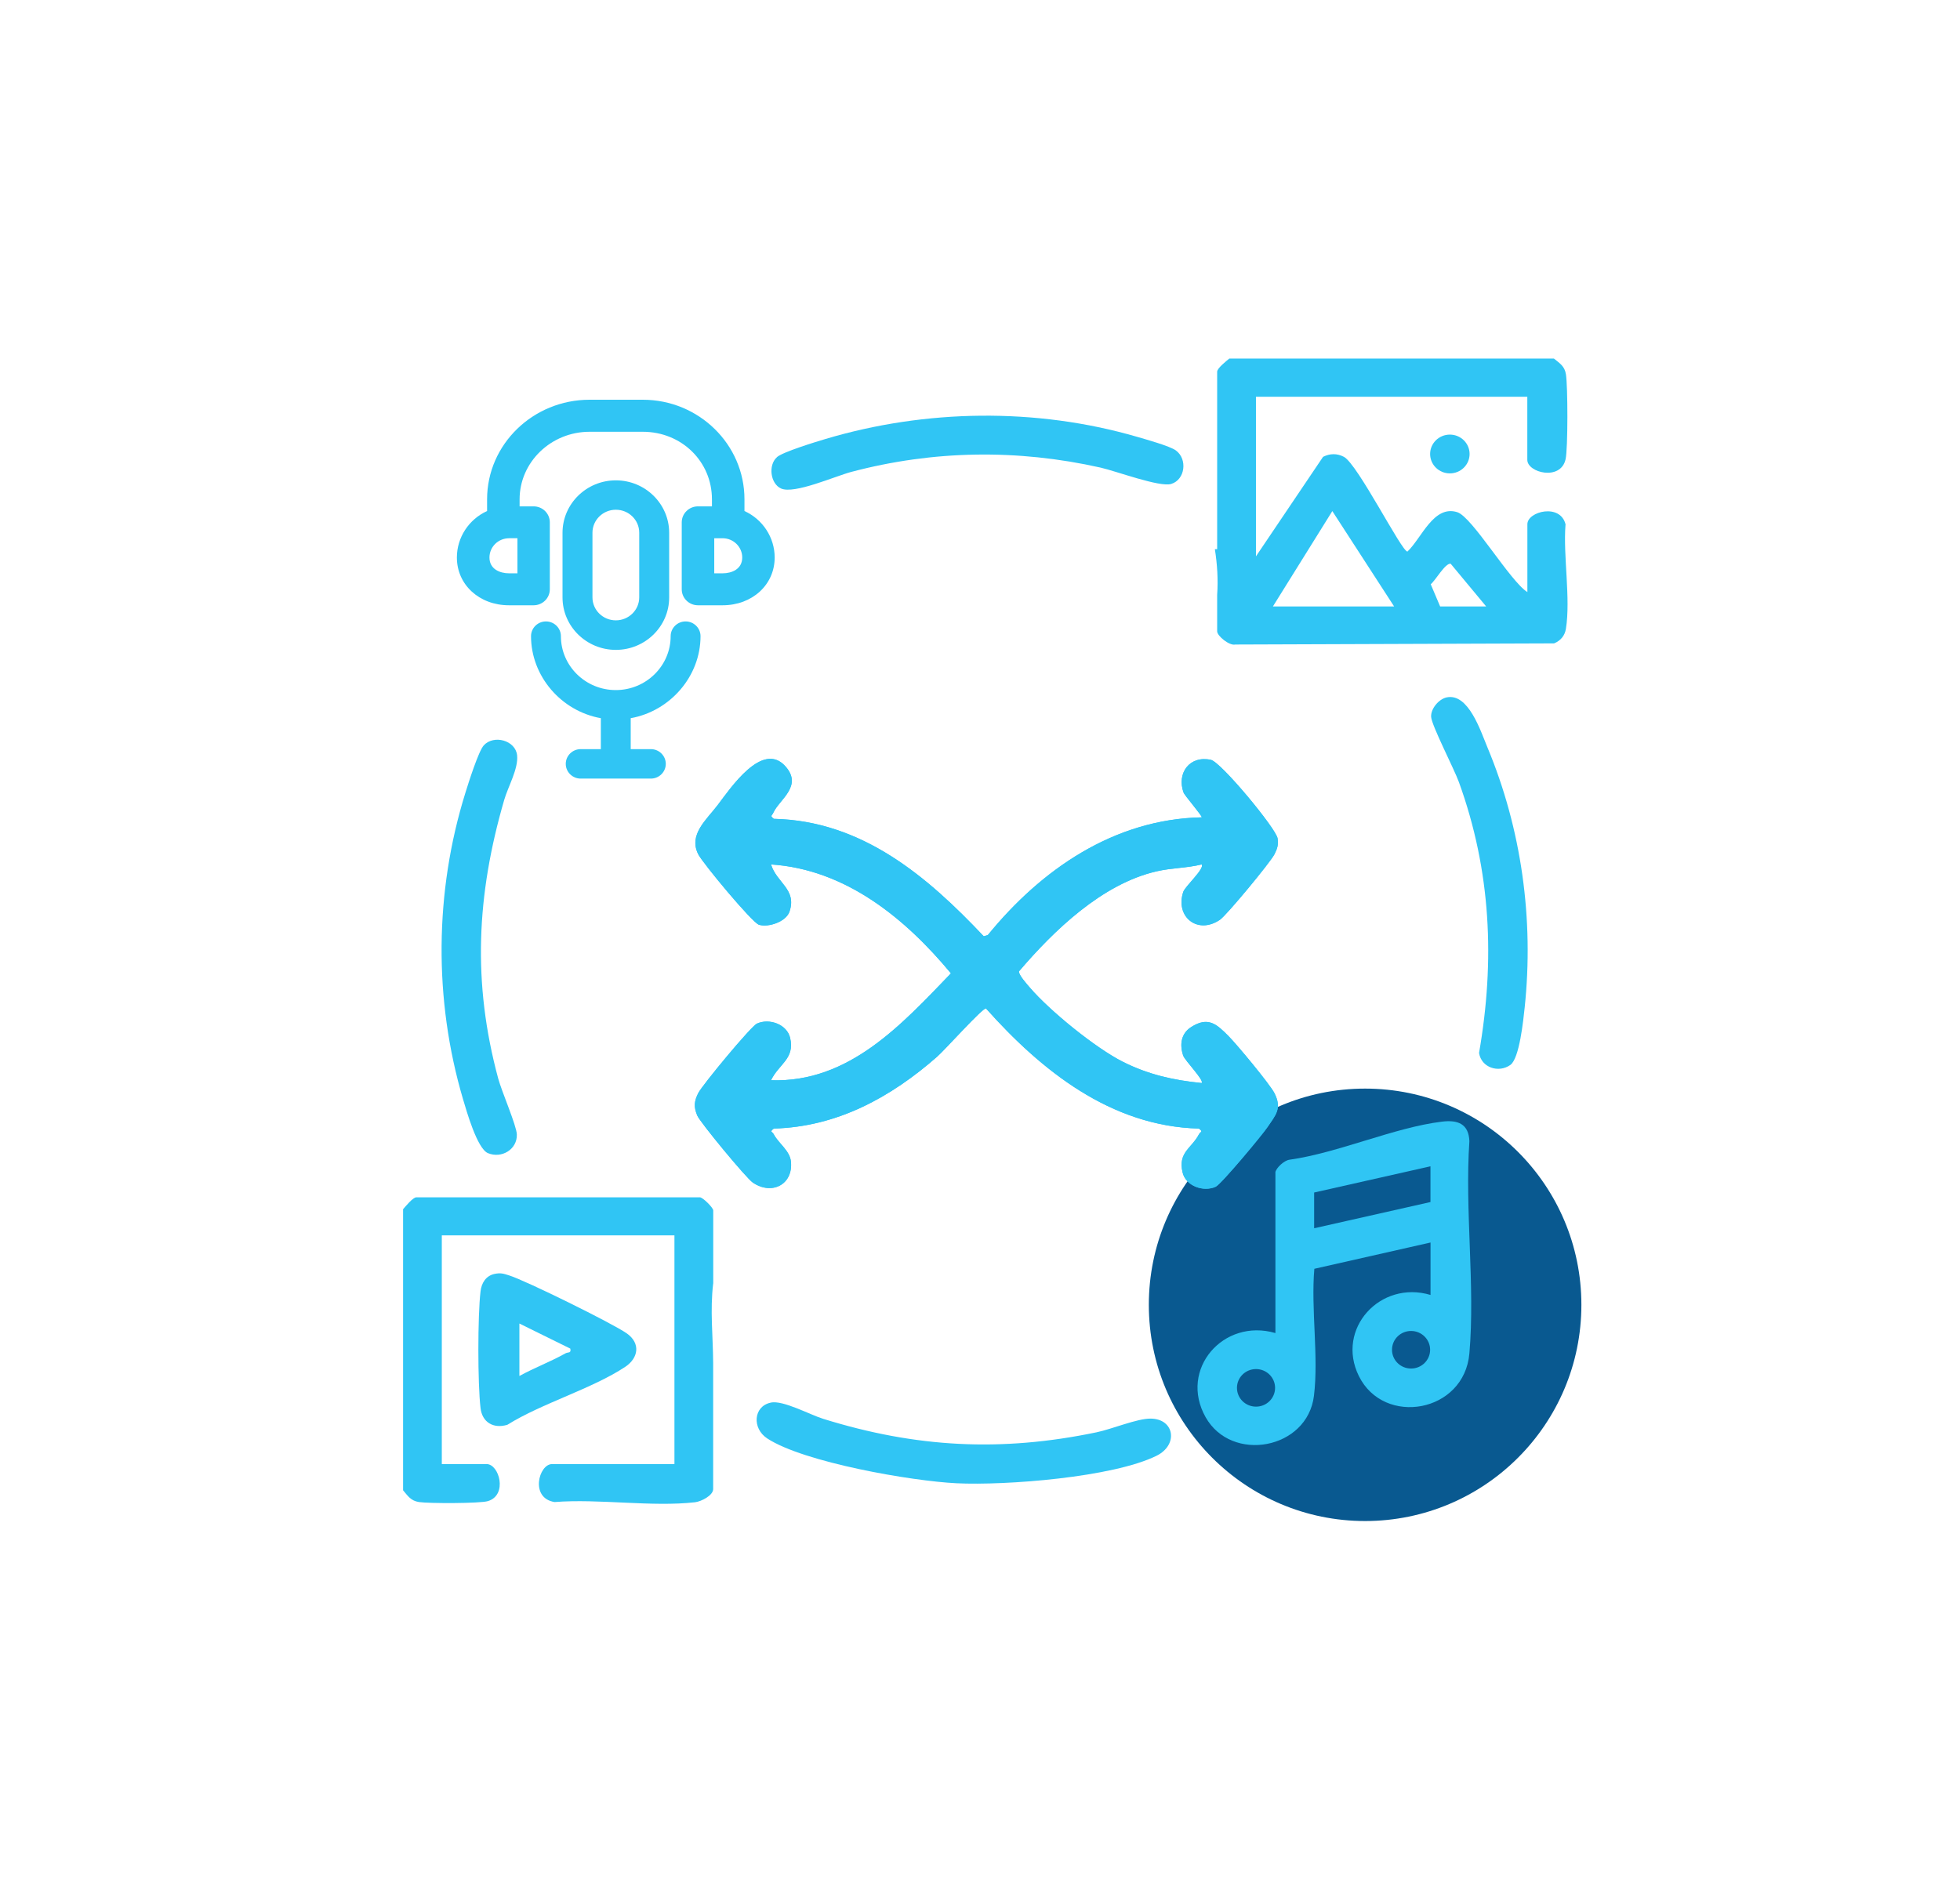 <?xml version="1.0" encoding="UTF-8"?> <svg xmlns="http://www.w3.org/2000/svg" id="Layer_5" viewBox="0 0 290 280.56"><defs><style>.cls-1{fill:#095990;}.cls-2{fill:#30c5f4;}</style></defs><circle class="cls-1" cx="201.98" cy="193.11" r="32"></circle><path class="cls-2" d="M114.03,207.58c1.83-.39,5.78,1.79,7.79,2.41,13.71,4.26,26.3,4.93,40.41,1.99,2.28-.47,5.99-2.04,8-2.03,3.54.01,4.17,3.88.89,5.5-6.48,3.2-22.31,4.42-29.59,4.07-6.64-.32-22.61-3.09-28.02-6.64-2.26-1.49-2.04-4.74.51-5.29Z"></path><path class="cls-2" d="M231.65,77.66c-.73-3.23-5.66-1.98-5.66-.08v10.05c-2.57-1.61-8.15-11.13-10.38-11.83-3.5-1.1-5.27,3.86-7.37,5.83-.86,0-7.37-12.96-9.4-14.02-1.02-.53-2.05-.51-3.08,0l-9.93,14.73v-23.62h40.15v9.34c0,1.9,4.93,3.15,5.66-.08.36-1.58.34-10.86.05-12.6-.19-1.19-.91-1.61-1.77-2.31h-48.04c-.44.37-1.79,1.43-1.79,1.94v26.27h-.34c.35,2.2.5,4.5.34,6.75v5.41c0,.67,1.8,2.16,2.68,1.95l47.17-.17c.96-.39,1.59-1.14,1.75-2.15.72-4.5-.42-10.73-.06-15.42ZM188.34,89.75l8.79-14.11,9.14,14.11h-17.93ZM213.08,89.75l-1.39-3.28c.69-.55,2.16-3.17,2.95-3.04l5.25,6.32h-6.81Z"></path><path class="cls-2" d="M105.53,189.96v-10.82c0-.41-1.55-1.94-1.97-1.94h-41.95c-.52,0-1.59,1.33-1.97,1.76v41.6c.72.85,1.14,1.55,2.35,1.74,1.4.22,9.06.22,10.21-.14,2.95-.91,1.66-5.48-.2-5.48h-6.63v-33.85h34.42v33.85h-18.11c-1.96,0-3.31,5.05.38,5.62,6.56-.52,14.38.76,20.78.03.93-.11,2.68-1.01,2.68-1.95v-18.63c-.03-4.19-.47-7.75,0-11.79Z"></path><path class="cls-2" d="M188.7,173.49c.15-.68,1.3-1.74,2.07-1.85,7.23-1.01,15.55-4.79,22.59-5.64,2.36-.29,3.95.34,4.05,2.89-.7,10.16.87,21.38,0,31.41-.76,8.78-12.63,10.86-16.35,3.36-3.46-6.99,3.16-14.24,10.6-12.01v-7.76l-17.19,3.89c-.52,5.97.66,12.96-.06,18.81-.98,7.93-12.19,9.97-16.03,3.15-3.99-7.09,2.64-14.7,10.33-12.45v-23.8ZM211.65,172.61l-17.21,3.88v5.29l17.21-3.88v-5.29ZM211.6,199.76c0-1.53-1.26-2.78-2.82-2.78s-2.82,1.24-2.82,2.78,1.26,2.78,2.82,2.78,2.82-1.24,2.82-2.78ZM188.66,205.4c0-1.53-1.26-2.78-2.82-2.78s-2.82,1.24-2.82,2.78,1.26,2.78,2.82,2.78,2.82-1.24,2.82-2.78Z"></path><path class="cls-2" d="M214.06,103.21c3.21-.66,5.01,4.98,6,7.35,5.07,12.12,6.91,25.49,5.53,38.55-.2,1.84-.76,7.53-2.12,8.5-1.74,1.23-4.3.4-4.63-1.78,2.38-13.69,1.77-26.97-2.98-40.08-.72-1.99-4.03-8.36-4.11-9.66-.07-1.19,1.13-2.64,2.31-2.88Z"></path><path class="cls-2" d="M73.16,188.54c.9-.19,1.33-.05,2.15.21,2.45.76,15.35,7.12,17.43,8.59s1.72,3.65-.23,4.95c-4.92,3.26-12.3,5.37-17.45,8.58-2.05.61-3.71-.36-3.96-2.47-.43-3.63-.43-13.66,0-17.29.14-1.21.78-2.29,2.06-2.57ZM76.85,195.88v7.76c2.21-1.21,4.63-2.12,6.82-3.35.39-.22.87.04.71-.7l-7.53-3.71Z"></path><ellipse class="cls-2" cx="214.52" cy="67.19" rx="2.92" ry="2.87"></ellipse><path class="cls-2" d="M71.58,110.31c1.48-1.62,4.7-.74,4.93,1.47.21,1.99-1.33,4.61-1.91,6.61-4.08,14.04-4.73,27.02-.88,41.25.52,1.92,2.7,6.93,2.75,8.24.09,2.22-2.25,3.63-4.28,2.78-1.59-.67-3.16-6.23-3.69-8.01-4.34-14.73-4.21-30.66.36-45.32.43-1.39,1.94-6.17,2.72-7.02Z"></path><path class="cls-2" d="M114.96,67.65c.86-.76,5.73-2.25,7.14-2.67,14.83-4.43,31.18-4.67,46.08-.35,1.3.38,4.92,1.38,5.81,2.04,1.73,1.27,1.38,4.31-.69,4.95-1.7.53-8.16-1.9-10.48-2.42-12.28-2.75-24.69-2.58-36.86.64-2.41.64-8.43,3.33-10.39,2.46-1.59-.71-1.94-3.47-.61-4.64Z"></path><path class="cls-2" d="M101.45,92.99c-.65,0-1.18.52-1.18,1.17,0,4.96-4.1,8.99-9.14,8.99s-9.14-4.03-9.14-8.99c0-.64-.53-1.17-1.19-1.17s-1.19.52-1.19,1.17c0,5.77,4.52,10.67,10.33,11.26v6.47h-4.01c-.65,0-1.19.52-1.19,1.17s.53,1.17,1.19,1.17h10.39c.65,0,1.19-.52,1.19-1.17s-.53-1.17-1.19-1.17h-4.01v-6.47c5.81-.59,10.33-5.49,10.33-11.26,0-.64-.53-1.17-1.19-1.17Z"></path><path class="cls-2" d="M96.31,115.23h-10.39c-1.22,0-2.21-.98-2.21-2.18s.99-2.18,2.21-2.18h2.98v-4.58c-5.86-1.04-10.33-6.21-10.33-12.14,0-1.2.99-2.18,2.21-2.18s2.21.98,2.21,2.18c0,4.4,3.64,7.98,8.12,7.98s8.12-3.58,8.12-7.98c0-1.2.99-2.18,2.21-2.18s2.21.98,2.21,2.18c0,5.93-4.47,11.09-10.33,12.14v4.58h2.98c1.22,0,2.21.98,2.21,2.18s-.99,2.18-2.21,2.18ZM85.92,112.9c-.09,0-.16.07-.16.15s.07.15.16.15h10.39c.09,0,.16-.07.16-.15s-.07-.15-.16-.15h-5.04v-8.4l.92-.09c5.27-.54,9.41-5.04,9.41-10.25,0-.17-.31-.17-.31,0,0,5.52-4.56,10-10.17,10s-10.17-4.49-10.17-10c0-.17-.31-.17-.31,0,0,5.21,4.13,9.72,9.4,10.25l.92.09v8.4h-5.04Z"></path><path class="cls-2" d="M91.12,95.16c3.78,0,6.86-3.03,6.86-6.75v-9.57c0-3.72-3.08-6.75-6.86-6.75s-6.86,3.03-6.86,6.75v9.57c0,3.72,3.08,6.75,6.86,6.75ZM86.63,88.42v-9.57c0-2.43,2.01-4.41,4.49-4.41s4.49,1.98,4.49,4.41v9.57c0,2.43-2.01,4.41-4.49,4.41s-4.49-1.98-4.49-4.41Z"></path><path class="cls-2" d="M91.12,96.18c-4.35,0-7.89-3.48-7.89-7.76v-9.57c0-4.28,3.54-7.76,7.89-7.76s7.89,3.48,7.89,7.76v9.57c0,4.28-3.54,7.76-7.89,7.76ZM91.12,73.11c-3.22,0-5.83,2.57-5.83,5.73v9.57c0,3.16,2.62,5.73,5.83,5.73s5.83-2.57,5.83-5.73v-9.57c0-3.16-2.62-5.73-5.83-5.73ZM91.12,93.84c-3.04,0-5.52-2.43-5.52-5.43v-9.57c0-2.99,2.47-5.43,5.52-5.43s5.52,2.43,5.52,5.43v9.57c0,2.99-2.47,5.43-5.52,5.43ZM91.12,75.44c-1.91,0-3.46,1.53-3.46,3.4v9.57c0,1.88,1.55,3.4,3.46,3.4s3.46-1.53,3.46-3.4v-9.57c0-1.88-1.55-3.4-3.46-3.4Z"></path><path class="cls-2" d="M109.13,76.31v-2.42c0-7.63-6.26-13.72-14.02-13.72h-7.86c-7.76,0-14.14,6.08-14.14,13.72v2.42c-2.69.92-4.47,3.39-4.47,6.2,0,3.62,3,6.06,6.68,6.06h3.64c.76,0,1.37-.61,1.37-1.35v-9.92c0-.75-.62-1.35-1.37-1.35h-3.1v-2.05c0-6.14,5.14-11.01,11.39-11.01h7.86c6.25,0,11.27,4.87,11.27,11.01v2.05h-3.1c-.76,0-1.37.61-1.37,1.35v9.92c0,.75.62,1.35,1.37,1.35h3.64c3.68,0,6.68-2.44,6.68-6.06,0-2.81-1.79-5.28-4.47-6.2ZM106.92,85.86h-2.27v-7.22h2.27c2.17,0,3.93,1.73,3.93,3.86s-1.76,3.35-3.93,3.35ZM77.59,78.65v7.22h-2.27c-2.17,0-3.93-1.22-3.93-3.35s1.76-3.86,3.93-3.86h2.27Z"></path><path class="cls-2" d="M106.92,89.58h-3.65c-1.32,0-2.4-1.06-2.4-2.36v-9.92c0-1.3,1.08-2.36,2.4-2.36h2.07v-1.04c0-5.61-4.5-10-10.24-10h-7.86c-5.71,0-10.36,4.49-10.36,10v1.04h2.07c1.33,0,2.4,1.06,2.4,2.36v9.92c0,1.3-1.08,2.36-2.4,2.36h-3.64c-4.39,0-7.71-3.04-7.71-7.07,0-2.97,1.77-5.65,4.47-6.88v-1.74c0-8.12,6.8-14.73,15.17-14.73h7.86c8.3,0,15.05,6.61,15.05,14.73v1.74c2.7,1.23,4.47,3.91,4.47,6.88,0,4.03-3.31,7.07-7.71,7.07ZM103.28,76.95c-.19,0-.35.15-.35.34v9.92c0,.19.15.34.35.34h3.65c3.27,0,5.65-2.12,5.65-5.05,0-2.36-1.52-4.47-3.79-5.24l-.69-.24v-3.13c0-7.01-5.83-12.71-12.99-12.71h-7.86c-7.23,0-13.11,5.7-13.11,12.71v3.13l-.69.24c-2.26.78-3.79,2.88-3.79,5.24,0,2.92,2.38,5.05,5.65,5.05h3.64c.19,0,.35-.15.35-.34v-9.92c0-.19-.16-.34-.35-.34h-4.13v-3.06c0-6.63,5.57-12.02,12.42-12.02h7.86c6.78,0,12.3,5.39,12.3,12.02v3.06h-4.13ZM106.92,86.87h-3.3v-9.24h3.3c2.73,0,4.96,2.19,4.96,4.88s-2.04,4.36-4.96,4.36ZM105.68,84.85h1.24c1.34,0,2.9-.61,2.9-2.34,0-1.57-1.3-2.85-2.9-2.85h-1.24v5.2ZM78.61,86.87h-3.3c-2.92,0-4.96-1.8-4.96-4.36s2.22-4.88,4.96-4.88h3.3v9.24ZM75.32,79.66c-1.6,0-2.9,1.28-2.9,2.85,0,1.73,1.56,2.34,2.9,2.34h1.24v-5.2h-1.24Z"></path><path class="cls-2" d="M177.8,120.97c-13.03.28-23.77,7.77-31.64,17.42l-.61.18c-8.36-8.86-18.01-17.09-31.06-17.38-.61-.48-.27-.44-.07-.9.87-1.96,4.43-3.95,1.76-6.9-3.39-3.75-8.09,3.27-9.99,5.76-1.67,2.19-4.36,4.38-2.87,7.3.66,1.3,7.99,10.13,8.98,10.42,1.43.42,4.01-.46,4.51-1.94,1.13-3.31-1.9-4.25-2.73-6.99,11.08.73,19.9,8.03,26.62,16.12-7.26,7.53-15.06,16.21-26.62,15.82,1.14-2.4,3.54-3.16,2.83-6.26-.46-2.01-3.07-2.95-4.9-2.13-.9.4-8.08,9.09-8.69,10.28s-.69,2.05-.16,3.32c.42,1.01,7.25,9.27,8.22,9.93,2.81,1.91,5.97.31,5.65-3.07-.15-1.66-1.83-2.7-2.55-4.08-.21-.4-.67-.31.01-.84,9.4-.26,17.33-4.64,24.17-10.64,1.14-1,6.72-7.23,7.22-7.14,8.18,9.17,18.47,17.45,31.51,17.78.68.52.22.43.01.84-1.09,2.1-3.12,2.64-2.43,5.64.46,2.01,3.07,2.95,4.9,2.13.8-.36,6.87-7.64,7.67-8.83,1.21-1.79,2.18-2.75,1.02-5.03-.68-1.34-5.56-7.21-6.81-8.46-1.74-1.75-3-2.92-5.51-1.31-1.5.96-1.72,2.58-1.18,4.21.24.74,3.16,3.68,2.73,4.07-4.16-.41-7.87-1.25-11.61-3.12-4.07-2.03-10.86-7.55-13.8-11-.41-.48-1.7-1.9-1.61-2.41,5.15-6.04,12.3-12.95,20.36-14.8,2.3-.53,4.44-.47,6.66-1.02.51.6-2.45,3.23-2.72,4.07-1.21,3.68,2.12,6.37,5.43,4.12,1.01-.68,7.47-8.52,8.06-9.68.42-.82.62-1.43.47-2.37-.24-1.48-8.38-11.3-9.87-11.62-3.12-.68-5.07,1.94-4.05,4.82.17.49,2.87,3.56,2.69,3.7Z"></path><path class="cls-2" d="M177.8,120.97c.18-.14-2.51-3.21-2.69-3.7-1.02-2.88.93-5.5,4.05-4.82,1.49.32,9.63,10.15,9.87,11.62.15.94-.05,1.55-.47,2.37-.59,1.16-7.06,8.99-8.06,9.68-3.31,2.26-6.64-.44-5.43-4.12.28-.84,3.24-3.47,2.72-4.07-2.22.55-4.36.49-6.66,1.02-8.06,1.85-15.21,8.76-20.36,14.8-.09.51,1.2,1.93,1.61,2.41,2.95,3.44,9.74,8.96,13.8,11,3.73,1.87,7.45,2.71,11.61,3.12.43-.39-2.48-3.33-2.73-4.07-.54-1.63-.32-3.25,1.18-4.21,2.51-1.61,3.77-.44,5.51,1.31,1.24,1.25,6.12,7.12,6.81,8.46,1.16,2.28.19,3.23-1.02,5.03-.8,1.19-6.87,8.47-7.67,8.83-1.83.83-4.44-.12-4.9-2.13-.69-2.99,1.33-3.53,2.43-5.64.21-.4.67-.31-.01-.84-13.04-.33-23.33-8.6-31.51-17.78-.51-.09-6.08,6.14-7.22,7.14-6.83,6-14.76,10.38-24.17,10.64-.68.52-.22.43-.01.84.72,1.38,2.4,2.42,2.55,4.08.31,3.38-2.85,4.99-5.65,3.07-.97-.66-7.8-8.92-8.22-9.93-.53-1.27-.46-2.11.16-3.32s7.8-9.88,8.69-10.28c1.83-.83,4.44.12,4.9,2.13.72,3.1-1.68,3.86-2.83,6.26,11.56.39,19.36-8.29,26.62-15.82-6.71-8.09-15.54-15.39-26.62-16.12.83,2.73,3.85,3.67,2.73,6.99-.5,1.48-3.09,2.37-4.51,1.94-.99-.29-8.32-9.12-8.98-10.42-1.49-2.91,1.21-5.1,2.87-7.3,1.89-2.49,6.59-9.51,9.99-5.76,2.68,2.95-.88,4.94-1.76,6.9-.2.46-.55.42.07.9,13.06.29,22.7,8.52,31.06,17.38l.61-.18c7.87-9.65,18.61-17.15,31.64-17.42Z"></path></svg> 